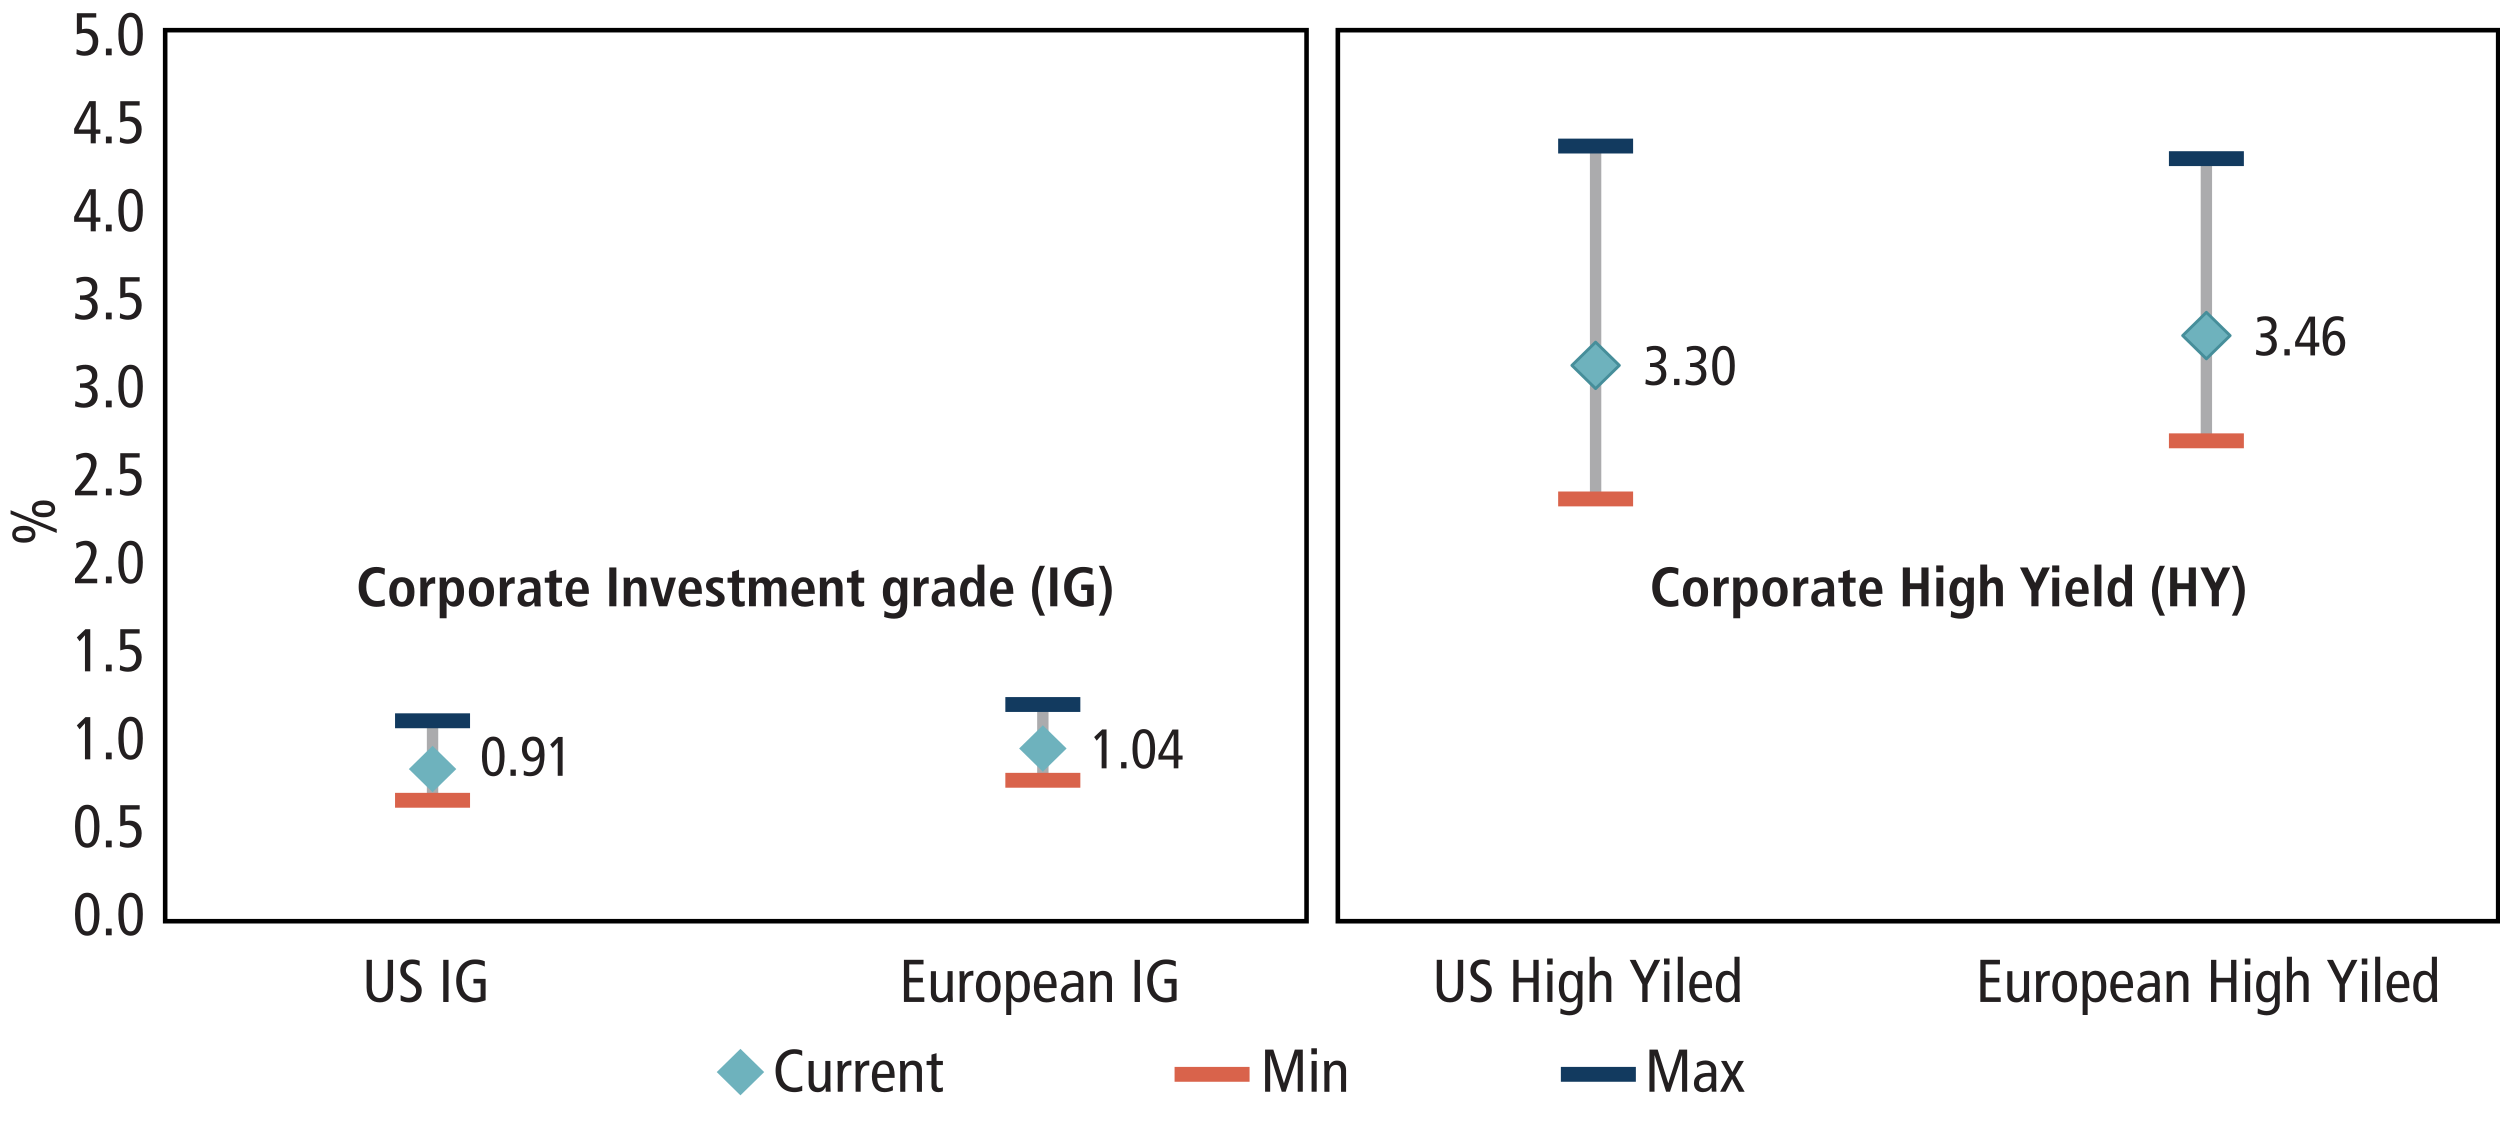 <?xml version="1.0" encoding="UTF-8"?><svg id="Layer_1" xmlns="http://www.w3.org/2000/svg" width="580" height="264.07" viewBox="0 0 580 264.07"><defs><style>.cls-1,.cls-2{fill:#123a5f;}.cls-3{stroke-width:1.07px;}.cls-3,.cls-4{stroke:#000;stroke-miterlimit:10;}.cls-3,.cls-4,.cls-5{fill:none;}.cls-6{fill:#d9634b;}.cls-6,.cls-2{fill-rule:evenodd;}.cls-7{stroke:#468e9a;stroke-width:.68px;}.cls-7,.cls-5{stroke-linejoin:round;}.cls-7,.cls-8{fill:#6eb2bd;}.cls-4{stroke-width:1.06px;}.cls-5{stroke:#ababad;stroke-width:2.64px;}.cls-9{fill:#231f20;}</style></defs><line class="cls-5" x1="100.35" y1="167.24" x2="100.35" y2="185.69"/><line class="cls-5" x1="241.94" y1="163.47" x2="241.94" y2="181.05"/><line class="cls-5" x1="370.18" y1="33.91" x2="370.18" y2="115.78"/><line class="cls-5" x1="511.88" y1="36.83" x2="511.88" y2="102.29"/><polygon class="cls-8" points="100.35 173.02 105.86 178.42 100.35 183.81 94.85 178.42 100.35 173.02 100.35 173.02"/><polygon class="cls-8" points="171.78 243.33 177.29 248.72 171.78 254.12 166.28 248.72 171.78 243.33 171.78 243.33"/><polygon class="cls-8" points="241.94 168.26 247.45 173.65 241.94 179.05 236.44 173.65 241.94 168.26 241.94 168.26"/><polygon class="cls-7" points="370.18 79.38 375.69 84.77 370.18 90.16 364.68 84.77 370.18 79.38 370.18 79.38"/><polygon class="cls-7" points="511.88 72.46 517.39 77.86 511.88 83.25 506.38 77.86 511.88 72.46 511.88 72.46"/><polygon class="cls-6" points="91.65 183.94 109.05 183.94 109.05 187.39 91.65 187.39 91.65 183.94 91.65 183.94"/><polygon class="cls-6" points="233.24 179.3 250.64 179.3 250.64 182.75 233.24 182.75 233.24 179.3 233.24 179.3"/><polygon class="cls-6" points="272.5 247.52 289.9 247.52 289.9 250.97 272.5 250.97 272.5 247.52 272.5 247.52"/><polygon class="cls-6" points="361.49 114.03 378.88 114.03 378.88 117.48 361.49 117.48 361.49 114.03 361.49 114.03"/><polygon class="cls-6" points="503.19 100.54 520.58 100.54 520.58 104 503.19 104 503.19 100.54 503.19 100.54"/><polygon class="cls-2" points="91.65 165.49 109.05 165.49 109.05 168.95 91.65 168.95 91.65 165.49 91.65 165.49"/><polygon class="cls-1" points="233.24 161.72 250.64 161.72 250.64 165.17 233.24 165.17 233.24 161.72 233.24 161.72"/><polygon class="cls-1" points="362.12 247.52 379.52 247.52 379.52 250.97 362.12 250.97 362.12 247.52 362.12 247.52"/><polygon class="cls-1" points="361.49 32.16 378.88 32.16 378.88 35.61 361.49 35.61 361.49 32.16 361.49 32.16"/><polygon class="cls-2" points="503.19 35.08 520.58 35.08 520.58 38.53 503.19 38.53 503.19 35.08 503.19 35.08"/><g><path class="cls-9" d="m111.82,175.49c0-3.01.93-4.6,2.62-4.6s2.62,1.56,2.62,4.6-.93,4.6-2.62,4.6-2.62-1.59-2.62-4.6Zm2.62,3.67c1.03,0,1.48-1.14,1.48-3.67s-.45-3.67-1.48-3.67c-1.16,0-1.48,1.64-1.48,3.45,0,2.9.48,3.89,1.48,3.89Z"/><path class="cls-9" d="m118.43,179.99v-1.45h1.24v1.45h-1.24Z"/><path class="cls-9" d="m121.55,178.77c.41.25.88.39,1.38.39,1.41,0,2.31-1.28,2.32-3.58h-.03c-.31.71-.97,1.11-1.78,1.11-1.42,0-2.35-1.26-2.35-2.83,0-1.85,1.02-2.97,2.59-2.97,1.73,0,2.65,1.3,2.65,4.23,0,3.32-1.11,4.96-3.34,4.96-.55,0-1.1-.1-1.5-.26l.05-1.06Zm3.54-4.97c0-1.06-.52-1.97-1.45-1.97-.85,0-1.41.86-1.41,1.97s.54,1.96,1.42,1.96,1.43-.89,1.43-1.96Z"/><path class="cls-9" d="m129.39,179.99v-7.71l-1.15,1.29-.59-.84,1.85-1.76h1.03v9.01h-1.14Z"/></g><g><path class="cls-9" d="m255.58,178.26v-7.71l-1.15,1.29-.59-.84,1.85-1.76h1.03v9.01h-1.14Z"/><path class="cls-9" d="m260.1,178.26v-1.45h1.24v1.45h-1.24Z"/><path class="cls-9" d="m262.74,173.75c0-3.01.93-4.6,2.62-4.6s2.62,1.56,2.62,4.6-.93,4.6-2.62,4.6-2.62-1.59-2.62-4.6Zm2.62,3.67c1.03,0,1.48-1.14,1.48-3.67s-.45-3.67-1.48-3.67c-1.16,0-1.48,1.64-1.48,3.45,0,2.9.48,3.89,1.48,3.89Z"/><path class="cls-9" d="m272.3,178.26v-2.04h-3.54v-1.08l3.24-5.89h1.38v6.04h.98v.93h-.98v2.04h-1.08Zm0-7.87h-.03l-2.56,4.91h2.58v-4.91Z"/></g><g><path class="cls-9" d="m381.84,87.98c.61.32,1.21.52,1.72.52,1.05,0,1.85-.77,1.85-1.81,0-.93-.7-1.54-1.72-1.54h-.88v-.93h.41c1.48,0,2.16-.66,2.16-1.59,0-.88-.66-1.47-1.6-1.47-.45,0-1.05.15-1.65.5l-.1-1.06c.55-.26,1.29-.37,1.96-.37,1.55,0,2.53.84,2.53,2.23,0,1.14-.62,1.9-1.67,2.12v.03c1.08.16,1.74,1.05,1.74,2.22,0,1.51-1.07,2.59-2.93,2.59-.63,0-1.46-.14-1.92-.34l.1-1.11Z"/><path class="cls-9" d="m388.39,89.34v-1.45h1.24v1.45h-1.24Z"/><path class="cls-9" d="m391.13,87.98c.61.32,1.21.52,1.72.52,1.05,0,1.85-.77,1.85-1.81,0-.93-.7-1.54-1.72-1.54h-.88v-.93h.41c1.48,0,2.16-.66,2.16-1.59,0-.88-.66-1.47-1.6-1.47-.45,0-1.05.15-1.65.5l-.1-1.06c.55-.26,1.29-.37,1.96-.37,1.55,0,2.53.84,2.53,2.23,0,1.14-.62,1.9-1.67,2.12v.03c1.08.16,1.74,1.05,1.74,2.22,0,1.51-1.07,2.59-2.93,2.59-.63,0-1.46-.14-1.92-.34l.1-1.11Z"/><path class="cls-9" d="m397.23,84.83c0-3.01.93-4.6,2.62-4.6s2.62,1.56,2.62,4.6-.93,4.6-2.62,4.6-2.62-1.59-2.62-4.6Zm2.62,3.67c1.03,0,1.49-1.14,1.49-3.67s-.45-3.67-1.49-3.67c-1.16,0-1.48,1.64-1.48,3.45,0,2.9.48,3.89,1.48,3.89Z"/></g><g><path class="cls-9" d="m523.48,81.11c.61.32,1.21.52,1.72.52,1.05,0,1.85-.77,1.85-1.81,0-.93-.7-1.54-1.72-1.54h-.88v-.93h.41c1.48,0,2.16-.66,2.16-1.59,0-.88-.66-1.47-1.6-1.47-.45,0-1.05.15-1.65.5l-.1-1.06c.55-.26,1.29-.37,1.96-.37,1.55,0,2.53.84,2.53,2.23,0,1.14-.62,1.9-1.67,2.12v.03c1.08.16,1.74,1.05,1.74,2.22,0,1.51-1.07,2.59-2.93,2.59-.63,0-1.46-.14-1.92-.34l.1-1.11Z"/><path class="cls-9" d="m529.98,82.46v-1.45h1.24v1.45h-1.24Z"/><path class="cls-9" d="m536.01,82.46v-2.04h-3.54v-1.08l3.24-5.89h1.38v6.04h.98v.93h-.98v2.04h-1.08Zm0-7.87h-.03l-2.56,4.91h2.58v-4.91Z"/><path class="cls-9" d="m539.96,77.86c.31-.71.97-1.11,1.78-1.11,1.42,0,2.35,1.27,2.35,2.81,0,1.87-1.03,2.98-2.59,2.98-1.74,0-2.65-1.32-2.65-4.23,0-3.3,1.11-4.96,3.34-4.96.55,0,1.08.1,1.5.26l-.05,1.06c-.41-.25-.88-.39-1.38-.39-1.41,0-2.31,1.3-2.32,3.58h.03Zm3,1.78c0-1.07-.54-1.96-1.42-1.96s-1.43.88-1.43,1.96.56,1.98,1.43,1.98,1.42-.9,1.42-1.98Z"/></g><g><path class="cls-9" d="m17.4,212.1c0-3.26,1.01-4.99,2.84-4.99s2.84,1.69,2.84,4.99-1.01,4.99-2.84,4.99-2.84-1.72-2.84-4.99Zm2.84,3.98c1.12,0,1.61-1.23,1.61-3.98s-.49-3.98-1.61-3.98c-1.26,0-1.61,1.78-1.61,3.74,0,3.15.52,4.22,1.61,4.22Z"/><path class="cls-9" d="m24.57,216.99v-1.57h1.34v1.57h-1.34Z"/><path class="cls-9" d="m27.46,212.1c0-3.26,1.01-4.99,2.84-4.99s2.84,1.69,2.84,4.99-1.01,4.99-2.84,4.99-2.84-1.72-2.84-4.99Zm2.84,3.98c1.12,0,1.61-1.23,1.61-3.98s-.49-3.98-1.61-3.98c-1.26,0-1.61,1.78-1.61,3.74,0,3.15.52,4.22,1.61,4.22Z"/></g><g><path class="cls-9" d="m17.4,191.69c0-3.26,1.01-4.99,2.84-4.99s2.84,1.69,2.84,4.99-1.01,4.99-2.84,4.99-2.84-1.72-2.84-4.99Zm2.84,3.98c1.12,0,1.61-1.23,1.61-3.98s-.49-3.98-1.61-3.98c-1.26,0-1.61,1.78-1.61,3.74,0,3.15.52,4.22,1.61,4.22Z"/><path class="cls-9" d="m24.57,196.58v-1.57h1.34v1.57h-1.34Z"/><path class="cls-9" d="m27.86,195.15c.5.29,1.19.52,1.69.52,1.23,0,2.03-.92,2.03-2.21s-.74-2.06-2.07-2.06c-.5,0-.95.13-1.61.32v-4.92h4.5v1.01h-3.32v2.73c.36-.11.8-.15,1.06-.15,1.62,0,2.73,1.11,2.73,2.91,0,2.11-1.15,3.38-3.15,3.38-.63,0-1.34-.13-1.92-.39l.06-1.13Z"/></g><g><path class="cls-9" d="m19.71,176.16v-8.36l-1.25,1.4-.64-.91,2-1.91h1.12v9.78h-1.23Z"/><path class="cls-9" d="m24.57,176.16v-1.57h1.34v1.57h-1.34Z"/><path class="cls-9" d="m27.46,171.27c0-3.26,1.01-4.99,2.84-4.99s2.84,1.69,2.84,4.99-1.01,4.99-2.84,4.99-2.84-1.72-2.84-4.99Zm2.84,3.98c1.12,0,1.61-1.23,1.61-3.98s-.49-3.98-1.61-3.98c-1.26,0-1.61,1.78-1.61,3.74,0,3.15.52,4.22,1.61,4.22Z"/></g><g><path class="cls-9" d="m19.71,155.75v-8.36l-1.25,1.4-.64-.91,2-1.91h1.12v9.78h-1.23Z"/><path class="cls-9" d="m24.57,155.75v-1.57h1.34v1.57h-1.34Z"/><path class="cls-9" d="m27.86,154.32c.5.29,1.19.52,1.69.52,1.23,0,2.03-.92,2.03-2.21s-.74-2.06-2.07-2.06c-.5,0-.95.13-1.61.32v-4.92h4.5v1.01h-3.32v2.73c.36-.11.8-.15,1.06-.15,1.62,0,2.73,1.11,2.73,2.91,0,2.11-1.15,3.38-3.15,3.38-.63,0-1.34-.13-1.92-.39l.06-1.13Z"/></g><g><path class="cls-9" d="m17.4,135.32v-1.08c2.51-2.86,3.71-4.8,3.71-6.09,0-.95-.53-1.64-1.44-1.64-.49,0-1.25.25-1.88.76l-.15-1.23c.85-.41,1.69-.59,2.3-.59,1.44,0,2.47,1.06,2.47,2.46,0,1.6-1.36,4.05-3.64,6.35h3.78v1.06h-5.14Z"/><path class="cls-9" d="m24.57,135.32v-1.57h1.34v1.57h-1.34Z"/><path class="cls-9" d="m27.46,130.44c0-3.26,1.01-4.99,2.84-4.99s2.84,1.69,2.84,4.99-1.01,4.99-2.84,4.99-2.84-1.72-2.84-4.99Zm2.84,3.98c1.12,0,1.61-1.23,1.61-3.98s-.49-3.98-1.61-3.98c-1.26,0-1.61,1.78-1.61,3.74,0,3.15.52,4.22,1.61,4.22Z"/></g><g><path class="cls-9" d="m17.4,114.92v-1.08c2.51-2.86,3.71-4.8,3.71-6.09,0-.95-.53-1.64-1.44-1.64-.49,0-1.25.25-1.88.76l-.15-1.23c.85-.41,1.69-.59,2.3-.59,1.44,0,2.47,1.06,2.47,2.46,0,1.6-1.36,4.05-3.64,6.35h3.78v1.06h-5.14Z"/><path class="cls-9" d="m24.57,114.92v-1.57h1.34v1.57h-1.34Z"/><path class="cls-9" d="m27.86,113.49c.5.29,1.19.52,1.69.52,1.23,0,2.03-.92,2.03-2.21s-.74-2.06-2.07-2.06c-.5,0-.95.13-1.61.32v-4.92h4.5v1.01h-3.32v2.73c.36-.11.8-.15,1.06-.15,1.62,0,2.73,1.11,2.73,2.91,0,2.11-1.15,3.38-3.15,3.38-.63,0-1.34-.13-1.92-.39l.06-1.13Z"/></g><g><path class="cls-9" d="m17.51,93.03c.66.35,1.32.56,1.86.56,1.13,0,2-.84,2-1.96,0-1.01-.76-1.67-1.86-1.67h-.95v-1.01h.45c1.61,0,2.34-.71,2.34-1.72,0-.95-.71-1.6-1.74-1.6-.49,0-1.13.17-1.79.55l-.11-1.15c.6-.28,1.4-.41,2.13-.41,1.68,0,2.75.91,2.75,2.42,0,1.23-.67,2.06-1.81,2.3v.03c1.18.17,1.89,1.13,1.89,2.41,0,1.64-1.16,2.82-3.18,2.82-.69,0-1.58-.15-2.09-.36l.11-1.2Z"/><path class="cls-9" d="m24.57,94.5v-1.57h1.34v1.57h-1.34Z"/><path class="cls-9" d="m27.46,89.61c0-3.26,1.01-4.99,2.84-4.99s2.84,1.69,2.84,4.99-1.01,4.99-2.84,4.99-2.84-1.72-2.84-4.99Zm2.84,3.98c1.12,0,1.61-1.23,1.61-3.98s-.49-3.98-1.61-3.98c-1.26,0-1.61,1.78-1.61,3.74,0,3.15.52,4.22,1.61,4.22Z"/></g><g><path class="cls-9" d="m17.51,72.62c.66.35,1.32.56,1.86.56,1.13,0,2-.84,2-1.96,0-1.01-.76-1.67-1.86-1.67h-.95v-1.01h.45c1.61,0,2.34-.71,2.34-1.72,0-.95-.71-1.6-1.74-1.6-.49,0-1.13.17-1.79.55l-.11-1.15c.6-.28,1.4-.41,2.13-.41,1.68,0,2.75.91,2.75,2.42,0,1.23-.67,2.06-1.81,2.3v.03c1.18.17,1.89,1.13,1.89,2.41,0,1.64-1.16,2.82-3.18,2.82-.69,0-1.58-.15-2.09-.36l.11-1.2Z"/><path class="cls-9" d="m24.57,74.09v-1.57h1.34v1.57h-1.34Z"/><path class="cls-9" d="m27.86,72.66c.5.29,1.19.52,1.69.52,1.23,0,2.03-.92,2.03-2.21s-.74-2.06-2.07-2.06c-.5,0-.95.13-1.61.32v-4.92h4.5v1.01h-3.32v2.73c.36-.11.8-.15,1.06-.15,1.62,0,2.73,1.11,2.73,2.91,0,2.11-1.15,3.38-3.15,3.38-.63,0-1.34-.13-1.92-.39l.06-1.13Z"/></g><g><path class="cls-9" d="m21.04,53.67v-2.21h-3.84v-1.18l3.52-6.39h1.5v6.56h1.06v1.01h-1.06v2.21h-1.18Zm0-8.54h-.03l-2.77,5.32h2.8v-5.32Z"/><path class="cls-9" d="m24.57,53.67v-1.57h1.34v1.57h-1.34Z"/><path class="cls-9" d="m27.46,48.79c0-3.26,1.01-4.99,2.84-4.99s2.84,1.69,2.84,4.99-1.01,4.99-2.84,4.99-2.84-1.72-2.84-4.99Zm2.84,3.98c1.12,0,1.61-1.23,1.61-3.98s-.49-3.98-1.61-3.98c-1.26,0-1.61,1.78-1.61,3.74,0,3.15.52,4.22,1.61,4.22Z"/></g><g><path class="cls-9" d="m21.04,33.25v-2.21h-3.84v-1.18l3.52-6.39h1.5v6.56h1.06v1.01h-1.06v2.21h-1.18Zm0-8.54h-.03l-2.77,5.32h2.8v-5.32Z"/><path class="cls-9" d="m24.57,33.25v-1.57h1.34v1.57h-1.34Z"/><path class="cls-9" d="m27.86,31.83c.5.29,1.19.52,1.69.52,1.23,0,2.03-.92,2.03-2.21s-.74-2.06-2.07-2.06c-.5,0-.95.13-1.61.32v-4.92h4.5v1.01h-3.32v2.73c.36-.11.8-.15,1.06-.15,1.62,0,2.73,1.11,2.73,2.91,0,2.11-1.15,3.38-3.15,3.38-.63,0-1.34-.13-1.92-.39l.06-1.13Z"/></g><g><path class="cls-9" d="m17.79,11.4c.5.29,1.19.52,1.69.52,1.23,0,2.03-.92,2.03-2.21s-.74-2.06-2.07-2.06c-.5,0-.95.13-1.61.32V3.06h4.5v1.01h-3.32v2.73c.36-.11.8-.15,1.06-.15,1.62,0,2.73,1.11,2.73,2.91,0,2.11-1.15,3.38-3.15,3.38-.63,0-1.34-.13-1.92-.39l.06-1.13Z"/><path class="cls-9" d="m24.57,12.83v-1.57h1.34v1.57h-1.34Z"/><path class="cls-9" d="m27.46,7.94c0-3.26,1.01-4.99,2.84-4.99s2.84,1.69,2.84,4.99-1.01,4.99-2.84,4.99-2.84-1.72-2.84-4.99Zm2.84,3.98c1.12,0,1.61-1.23,1.61-3.98s-.49-3.98-1.61-3.98c-1.26,0-1.61,1.78-1.61,3.74,0,3.15.52,4.22,1.61,4.22Z"/></g><g><path class="cls-9" d="m89.96,222.68h1.23v6.51c0,2.24-1.27,3.36-3.07,3.36s-3.07-1.04-3.07-3.4v-6.47h1.23v6.4c0,1.43.64,2.47,1.83,2.47s1.84-1.01,1.84-2.47v-6.4Z"/><path class="cls-9" d="m92.94,230.86c.76.43,1.37.63,1.88.63,1.02,0,1.72-.67,1.72-1.55,0-.74-.15-1.13-1.57-2s-2.1-1.42-2.1-2.89c0-1.55,1.15-2.46,2.72-2.46.62,0,1.32.14,1.77.32v1.19c-.46-.28-1.08-.45-1.65-.45-.94,0-1.54.63-1.54,1.46,0,.78.49,1.16,1.69,1.86,1.58.92,1.98,1.82,1.98,2.82,0,1.62-1.02,2.77-2.86,2.77-.77,0-1.51-.17-2.03-.42v-1.27Z"/><path class="cls-9" d="m102.83,232.46v-9.78h1.23v9.78h-1.23Z"/><path class="cls-9" d="m111.48,228.15h-1.64v-1.06h2.82v4.97c-1.01.35-1.78.5-2.45.5-2.76,0-4.37-1.99-4.37-5s1.74-4.97,4.33-4.97c.84,0,1.61.11,2.3.43v1.23c-.77-.39-1.57-.6-2.28-.6-1.72,0-3.05,1.43-3.05,3.66,0,2.69,1.15,4.19,3.12,4.19.49,0,.99-.14,1.23-.27v-3.08Z"/></g><g><path class="cls-9" d="m209.71,232.46v-9.78h4.55v1.06h-3.32v3.11h3.17v1.06h-3.17v3.47h3.5v1.06h-4.73Z"/><path class="cls-9" d="m219.93,232.46l-.04-1.06h-.03c-.39.83-.98,1.16-1.81,1.16-1.36,0-2.09-.84-2.09-2.25v-4.99h1.18v4.65c0,1.01.38,1.58,1.18,1.58.99,0,1.51-.74,1.51-1.91v-4.33h1.18v5.7c0,.34.06,1.15.06,1.44h-1.13Z"/><path class="cls-9" d="m222.65,232.46v-5.7c0-.32-.06-1.13-.06-1.44h1.13l.04,1.12h.03c.38-.85.97-1.22,2.03-1.22v1.16c-.15-.03-.29-.04-.45-.04-.99,0-1.55.94-1.55,2.28v3.84h-1.18Z"/><path class="cls-9" d="m226.41,228.89c0-2.35,1.08-3.67,2.87-3.67s2.87,1.32,2.87,3.67-1.08,3.67-2.87,3.67-2.87-1.32-2.87-3.67Zm4.51,0c0-1.83-.53-2.72-1.65-2.72s-1.62.88-1.62,2.72.52,2.72,1.64,2.72,1.64-.91,1.64-2.72Z"/><path class="cls-9" d="m233.44,235.48v-8.94c0-.32-.06-1.01-.06-1.23h1.13l.04,1.05h.03c.43-.78,1.04-1.15,1.88-1.15,1.55,0,2.47,1.33,2.47,3.67s-.91,3.67-2.47,3.67c-.83,0-1.33-.31-1.82-1.08h-.03v4.01h-1.18Zm4.31-6.6c0-1.81-.48-2.72-1.58-2.72s-1.55.99-1.55,2.72c0,1.81.49,2.72,1.57,2.72s1.57-.91,1.57-2.72Z"/><path class="cls-9" d="m244.74,232.14c-.56.27-1.3.42-1.99.42-1.85,0-2.89-1.34-2.89-3.67s1.04-3.67,2.76-3.67c1.5,0,2.51,1.11,2.51,3.46v.56h-4.03c0,1.67.66,2.42,1.95,2.42.52,0,1.13-.24,1.64-.59l.06,1.06Zm-.78-3.8c0-1.47-.46-2.23-1.4-2.23s-1.44.76-1.46,2.23h2.86Z"/><path class="cls-9" d="m250.31,232.46l-.07-.97h-.03c-.43.73-1.13,1.06-2,1.06-1.27,0-2.06-.78-2.06-2.06,0-1.74,1.41-2.41,3.32-2.41h.73v-.53c0-1.4-1.13-1.39-1.51-1.39-.63,0-1.39.29-1.78.74l-.13-1.11c.6-.39,1.34-.59,2.02-.59.84,0,2.52.31,2.52,2.34v3.89c0,.34.06.92.06,1.01h-1.06Zm-.11-3.5c-.08,0-.36-.03-.77-.03-1.81,0-2.1.97-2.1,1.49,0,.76.39,1.25,1.21,1.25,1.04,0,1.67-.87,1.67-1.76v-.94Z"/><path class="cls-9" d="m256.81,232.46v-4.66c0-1.02-.39-1.57-1.18-1.57-.95,0-1.51.71-1.51,1.88v4.36h-1.18v-5.7c0-.32-.06-1.19-.06-1.44h1.13l.04,1.06h.03c.39-.83.98-1.16,1.81-1.16,1.36,0,2.09.85,2.09,2.24v5h-1.18Z"/><path class="cls-9" d="m263.23,232.46v-9.78h1.23v9.78h-1.23Z"/><path class="cls-9" d="m271.79,228.15h-1.64v-1.06h2.82v4.97c-1.01.35-1.78.5-2.45.5-2.76,0-4.37-1.99-4.37-5s1.74-4.97,4.33-4.97c.84,0,1.61.11,2.3.43v1.23c-.77-.39-1.57-.6-2.28-.6-1.72,0-3.05,1.43-3.05,3.66,0,2.69,1.15,4.19,3.12,4.19.49,0,.99-.14,1.23-.27v-3.08Z"/></g><g><path class="cls-9" d="m338.23,222.68h1.23v6.51c0,2.24-1.27,3.36-3.07,3.36s-3.07-1.04-3.07-3.4v-6.47h1.23v6.4c0,1.43.64,2.47,1.83,2.47s1.83-1.01,1.83-2.47v-6.4Z"/><path class="cls-9" d="m341.21,230.86c.76.43,1.37.63,1.88.63,1.02,0,1.72-.67,1.72-1.55,0-.74-.15-1.13-1.57-2s-2.1-1.42-2.1-2.89c0-1.55,1.15-2.46,2.72-2.46.62,0,1.32.14,1.76.32v1.19c-.46-.28-1.08-.45-1.65-.45-.94,0-1.54.63-1.54,1.46,0,.78.49,1.16,1.7,1.86,1.58.92,1.97,1.82,1.97,2.82,0,1.62-1.02,2.77-2.86,2.77-.77,0-1.51-.17-2.03-.42v-1.27Z"/><path class="cls-9" d="m355.74,232.46v-4.54h-3.42v4.54h-1.23v-9.78h1.23v4.17h3.42v-4.17h1.23v9.78h-1.23Z"/><path class="cls-9" d="m358.93,223.77v-1.4h1.29v1.4h-1.29Zm.06,8.68v-7.14h1.18v7.14h-1.18Z"/><path class="cls-9" d="m366.03,231.35h-.03c-.46.8-1.06,1.2-1.88,1.2-1.55,0-2.47-1.33-2.47-3.67s.92-3.67,2.59-3.67c.71,0,1.36.45,1.75,1.13h.03l.04-1.04h1.13c0,.28-.06.84-.06,1.22v6.29c0,1.68-1.23,2.75-3.05,2.75-.57,0-1.6-.22-2.09-.43l.06-1.19c.6.38,1.36.62,1.98.62,1.3,0,1.99-.74,1.99-2.03v-1.18Zm-.06-2.47c0-1.81-.48-2.72-1.58-2.72-1.02,0-1.55.85-1.55,2.72s.49,2.72,1.57,2.72,1.57-.91,1.57-2.72Z"/><path class="cls-9" d="m372.65,232.46v-4.66c0-1.02-.39-1.57-1.18-1.57-.95,0-1.51.71-1.51,1.88v4.36h-1.18v-10.51h1.18v4.34h.03c.38-.71,1.04-1.08,1.75-1.08,1.33,0,2.09.84,2.09,2.24v5h-1.18Z"/><path class="cls-9" d="m381.01,232.46v-4.1l-2.93-5.67h1.4l2.16,4.33,2.17-4.33h1.36l-2.93,5.67v4.1h-1.23Z"/><path class="cls-9" d="m386.05,223.77v-1.4h1.29v1.4h-1.29Zm.06,8.68v-7.14h1.18v7.14h-1.18Z"/><path class="cls-9" d="m389.24,232.46v-10.51h1.18v10.51h-1.18Z"/><path class="cls-9" d="m396.79,232.14c-.56.27-1.3.42-1.99.42-1.85,0-2.89-1.34-2.89-3.67s1.04-3.67,2.76-3.67c1.5,0,2.51,1.11,2.51,3.46v.56h-4.03c0,1.67.66,2.42,1.95,2.42.52,0,1.13-.24,1.64-.59l.06,1.06Zm-.78-3.8c0-1.47-.46-2.23-1.4-2.23s-1.44.76-1.46,2.23h2.86Z"/><path class="cls-9" d="m402.5,232.46l-.04-1.05h-.03c-.43.78-1.05,1.15-1.88,1.15-1.55,0-2.47-1.33-2.47-3.67s.91-3.67,2.47-3.67c.84,0,1.33.34,1.82,1.08h.03v-4.34h1.18v9.27c0,.29.06.99.06,1.23h-1.13Zm-.1-3.57c0-1.81-.48-2.72-1.58-2.72-.99,0-1.55.83-1.55,2.72s.49,2.72,1.57,2.72,1.57-.91,1.57-2.72Z"/></g><g><path class="cls-9" d="m459.44,232.46v-9.78h4.55v1.06h-3.32v3.11h3.17v1.06h-3.17v3.47h3.5v1.06h-4.74Z"/><path class="cls-9" d="m469.66,232.46l-.04-1.06h-.03c-.39.83-.98,1.16-1.81,1.16-1.36,0-2.09-.84-2.09-2.25v-4.99h1.18v4.65c0,1.01.38,1.58,1.18,1.58.99,0,1.51-.74,1.51-1.91v-4.33h1.18v5.7c0,.34.06,1.15.06,1.44h-1.13Z"/><path class="cls-9" d="m472.38,232.46v-5.7c0-.32-.06-1.13-.06-1.44h1.13l.04,1.12h.03c.38-.85.97-1.22,2.03-1.22v1.16c-.15-.03-.29-.04-.45-.04-.99,0-1.55.94-1.55,2.28v3.84h-1.18Z"/><path class="cls-9" d="m476.14,228.89c0-2.35,1.08-3.67,2.87-3.67s2.87,1.32,2.87,3.67-1.08,3.67-2.87,3.67-2.87-1.32-2.87-3.67Zm4.51,0c0-1.83-.53-2.72-1.65-2.72s-1.62.88-1.62,2.72.52,2.72,1.64,2.72,1.64-.91,1.64-2.72Z"/><path class="cls-9" d="m483.17,235.48v-8.94c0-.32-.06-1.01-.06-1.23h1.13l.04,1.05h.03c.43-.78,1.04-1.15,1.88-1.15,1.56,0,2.47,1.33,2.47,3.67s-.91,3.67-2.47,3.67c-.83,0-1.33-.31-1.82-1.08h-.03v4.01h-1.18Zm4.31-6.6c0-1.81-.48-2.72-1.58-2.72s-1.55.99-1.55,2.72c0,1.81.49,2.72,1.57,2.72s1.57-.91,1.57-2.72Z"/><path class="cls-9" d="m494.47,232.14c-.56.27-1.3.42-1.99.42-1.85,0-2.89-1.34-2.89-3.67s1.04-3.67,2.76-3.67c1.5,0,2.51,1.11,2.51,3.46v.56h-4.03c0,1.67.66,2.42,1.95,2.42.52,0,1.13-.24,1.64-.59l.06,1.06Zm-.78-3.8c0-1.47-.46-2.23-1.4-2.23s-1.44.76-1.46,2.23h2.86Z"/><path class="cls-9" d="m500.04,232.46l-.07-.97h-.03c-.43.73-1.13,1.06-2,1.06-1.27,0-2.06-.78-2.06-2.06,0-1.74,1.42-2.41,3.32-2.41h.73v-.53c0-1.4-1.13-1.39-1.51-1.39-.63,0-1.39.29-1.78.74l-.13-1.11c.6-.39,1.34-.59,2.02-.59.84,0,2.52.31,2.52,2.34v3.89c0,.34.06.92.06,1.01h-1.07Zm-.11-3.5c-.08,0-.36-.03-.77-.03-1.81,0-2.1.97-2.1,1.49,0,.76.39,1.25,1.21,1.25,1.04,0,1.67-.87,1.67-1.76v-.94Z"/><path class="cls-9" d="m506.54,232.46v-4.66c0-1.02-.39-1.57-1.18-1.57-.95,0-1.51.71-1.51,1.88v4.36h-1.18v-5.7c0-.32-.06-1.19-.06-1.44h1.13l.04,1.06h.03c.39-.83.98-1.16,1.81-1.16,1.36,0,2.09.85,2.09,2.24v5h-1.18Z"/><path class="cls-9" d="m517.61,232.46v-4.54h-3.42v4.54h-1.23v-9.78h1.23v4.17h3.42v-4.17h1.23v9.78h-1.23Z"/><path class="cls-9" d="m520.8,223.77v-1.4h1.29v1.4h-1.29Zm.06,8.68v-7.14h1.18v7.14h-1.18Z"/><path class="cls-9" d="m527.8,231.35h-.03c-.46.8-1.06,1.2-1.88,1.2-1.55,0-2.47-1.33-2.47-3.67s.92-3.67,2.59-3.67c.71,0,1.36.45,1.75,1.13h.03l.04-1.04h1.13c0,.28-.06.84-.06,1.22v6.29c0,1.68-1.23,2.75-3.05,2.75-.57,0-1.6-.22-2.09-.43l.06-1.19c.6.38,1.36.62,1.98.62,1.3,0,1.99-.74,1.99-2.03v-1.18Zm-.06-2.47c0-1.81-.48-2.72-1.58-2.72-1.02,0-1.55.85-1.55,2.72s.49,2.72,1.57,2.72,1.57-.91,1.57-2.72Z"/><path class="cls-9" d="m534.42,232.46v-4.66c0-1.02-.39-1.57-1.18-1.57-.95,0-1.51.71-1.51,1.88v4.36h-1.18v-10.51h1.18v4.34h.03c.38-.71,1.04-1.08,1.75-1.08,1.33,0,2.09.84,2.09,2.24v5h-1.18Z"/><path class="cls-9" d="m542.78,232.46v-4.1l-2.93-5.67h1.4l2.16,4.33,2.17-4.33h1.36l-2.93,5.67v4.1h-1.23Z"/><path class="cls-9" d="m547.93,223.77v-1.4h1.29v1.4h-1.29Zm.06,8.68v-7.14h1.18v7.14h-1.18Z"/><path class="cls-9" d="m551.03,232.46v-10.51h1.18v10.51h-1.18Z"/><path class="cls-9" d="m558.57,232.14c-.56.27-1.3.42-1.99.42-1.85,0-2.89-1.34-2.89-3.67s1.04-3.67,2.76-3.67c1.5,0,2.51,1.11,2.51,3.46v.56h-4.03c0,1.67.66,2.42,1.95,2.42.52,0,1.13-.24,1.64-.59l.06,1.06Zm-.78-3.8c0-1.47-.46-2.23-1.4-2.23s-1.44.76-1.46,2.23h2.86Z"/><path class="cls-9" d="m564.29,232.46l-.04-1.05h-.03c-.43.78-1.05,1.15-1.88,1.15-1.55,0-2.47-1.33-2.47-3.67s.91-3.67,2.47-3.67c.84,0,1.33.34,1.82,1.08h.03v-4.34h1.18v9.27c0,.29.06.99.06,1.23h-1.13Zm-.1-3.57c0-1.81-.48-2.72-1.58-2.72-.99,0-1.55.83-1.55,2.72s.49,2.72,1.57,2.72,1.57-.91,1.57-2.72Z"/></g><path class="cls-9" d="m13.16,123.65l-10.7-4.38v-.9l10.7,4.38v.9Zm-7.63,2.25c-1.78,0-2.7-.71-2.7-1.95s.97-1.95,2.7-1.95,2.7.7,2.7,1.95-.92,1.95-2.7,1.95Zm0-2.89c-1.3,0-1.86.28-1.86.95s.57.92,1.86.92,1.86-.29,1.86-.94-.53-.94-1.86-.94Zm4.57-3c-1.74,0-2.7-.7-2.7-1.95s.92-1.95,2.7-1.95,2.7.7,2.7,1.95-.98,1.95-2.7,1.95Zm0-2.89c-1.3,0-1.86.28-1.86.94s.62.94,1.86.94,1.86-.31,1.86-.94-.55-.94-1.86-.94Z"/><g><path class="cls-9" d="m186.11,253.09c-.6.18-1.2.29-1.78.29-2.86,0-4.4-2.06-4.4-5s1.74-4.97,4.33-4.97c.71,0,1.39.13,1.85.35v1.21c-.55-.34-1.15-.49-1.83-.49-1.69,0-3.05,1.39-3.05,3.66,0,2.69,1.13,4.19,3.14,4.19.63,0,1.25-.17,1.75-.46v1.23Z"/><path class="cls-9" d="m191.57,253.29l-.04-1.06h-.03c-.39.83-.98,1.16-1.81,1.16-1.36,0-2.09-.84-2.09-2.25v-4.99h1.18v4.65c0,1.01.38,1.58,1.18,1.58.99,0,1.51-.74,1.51-1.91v-4.33h1.18v5.7c0,.34.06,1.15.06,1.44h-1.13Z"/><path class="cls-9" d="m194.35,253.29v-5.7c0-.32-.06-1.13-.06-1.44h1.13l.04,1.12h.03c.38-.85.97-1.22,2.03-1.22v1.16c-.15-.03-.29-.04-.45-.04-.99,0-1.55.94-1.55,2.28v3.84h-1.18Z"/><path class="cls-9" d="m198.5,253.29v-5.7c0-.32-.06-1.13-.06-1.44h1.13l.04,1.12h.03c.38-.85.97-1.22,2.03-1.22v1.16c-.15-.03-.29-.04-.45-.04-.99,0-1.55.94-1.55,2.28v3.84h-1.18Z"/><path class="cls-9" d="m207.16,252.96c-.56.27-1.3.42-1.99.42-1.85,0-2.89-1.34-2.89-3.67s1.04-3.67,2.76-3.67c1.5,0,2.51,1.11,2.51,3.46v.56h-4.03c0,1.67.66,2.42,1.95,2.42.52,0,1.13-.24,1.64-.59l.06,1.06Zm-.78-3.8c0-1.47-.46-2.23-1.4-2.23s-1.44.76-1.46,2.23h2.86Z"/><path class="cls-9" d="m212.72,253.29v-4.66c0-1.02-.39-1.57-1.18-1.57-.95,0-1.51.71-1.51,1.88v4.36h-1.18v-5.7c0-.32-.06-1.19-.06-1.44h1.13l.04,1.06h.03c.39-.83.98-1.16,1.81-1.16,1.36,0,2.09.85,2.09,2.24v5h-1.18Z"/><path class="cls-9" d="m218.75,253.2c-.28.1-.67.18-1.01.18-1.29,0-1.64-.7-1.64-1.67v-4.62h-1.13v-.95h1.13v-1.46l1.18-.35v1.81h1.47v.95h-1.47v4.2c0,.7.13,1.13.74,1.13.29,0,.49-.08.73-.18v.95Z"/></g><g><path class="cls-9" d="m301.07,253.29v-8.43h-.03l-2.77,8.43h-.9l-2.66-8.43h-.03v8.43h-1.18v-9.78h1.91l2.45,7.77h.03l2.51-7.77h1.85v9.78h-1.18Z"/><path class="cls-9" d="m304.23,244.6v-1.4h1.29v1.4h-1.29Zm.06,8.68v-7.14h1.18v7.14h-1.18Z"/><path class="cls-9" d="m311.12,253.29v-4.66c0-1.02-.39-1.57-1.18-1.57-.95,0-1.51.71-1.51,1.88v4.36h-1.18v-5.7c0-.32-.06-1.19-.06-1.44h1.13l.04,1.06h.03c.39-.83.98-1.16,1.81-1.16,1.36,0,2.09.85,2.09,2.24v5h-1.18Z"/></g><g><path class="cls-9" d="m390.24,253.29v-8.43h-.03l-2.77,8.43h-.9l-2.66-8.43h-.03v8.43h-1.18v-9.78h1.91l2.45,7.77h.03l2.51-7.77h1.85v9.78h-1.18Z"/><path class="cls-9" d="m397.15,253.29l-.07-.97h-.03c-.43.73-1.13,1.06-2,1.06-1.27,0-2.06-.78-2.06-2.06,0-1.74,1.42-2.41,3.32-2.41h.73v-.53c0-1.4-1.13-1.39-1.51-1.39-.63,0-1.39.29-1.78.74l-.13-1.11c.6-.39,1.34-.59,2.02-.59.84,0,2.52.31,2.52,2.34v3.89c0,.34.06.92.06,1.01h-1.07Zm-.11-3.5c-.08,0-.36-.03-.77-.03-1.81,0-2.1.97-2.1,1.49,0,.76.39,1.25,1.21,1.25,1.04,0,1.67-.87,1.67-1.76v-.94Z"/><path class="cls-9" d="m403.42,253.29l-1.58-2.96-1.5,2.96h-1.29l2.12-3.84-1.91-3.31h1.29l1.37,2.58,1.37-2.58h1.29l-1.99,3.35,2.17,3.8h-1.34Z"/></g><g><path class="cls-9" d="m89.31,140.47c-.36.19-1.28.32-1.94.32-2.61,0-4.16-1.83-4.16-4.63s1.55-4.63,4.09-4.63c.63,0,1.33.12,2,.37l-.09,1.49c-.67-.36-1.12-.49-1.7-.49-1.56,0-2.54,1.16-2.54,3.27s.98,3.27,2.54,3.27c.79,0,1.33-.19,1.7-.46l.09,1.51Z"/><path class="cls-9" d="m90.31,137.33c0-2.26,1.14-3.42,2.93-3.42s2.92,1.17,2.92,3.42-1.03,3.43-2.92,3.43-2.93-1.17-2.93-3.43Zm4.2,0c0-1.5-.43-2.29-1.27-2.29s-1.28.75-1.28,2.29.44,2.3,1.28,2.3,1.27-.79,1.27-2.3Z"/><path class="cls-9" d="m97.52,140.66v-5.67c0-.19,0-.67-.05-.98h1.45v.22c.03.22.05.77.05.99h.03c.32-.84.96-1.32,1.69-1.32.05,0,.18.01.27.04v1.5c-.16-.04-.3-.06-.45-.06-.83,0-1.38.61-1.38,1.59v3.69h-1.6Z"/><path class="cls-9" d="m102.01,143.45v-8.43c0-.21,0-.75-.05-1.01h1.5c.01.17.05.52.05,1.03h.04c.32-.74.93-1.14,1.77-1.14,1.48,0,2.34,1.3,2.34,3.42s-.85,3.43-2.3,3.43c-.79,0-1.39-.39-1.72-1.06h-.03v3.74h-1.6Zm4.04-6.05c0-1.7-.32-2.31-1.19-2.31-.77,0-1.25.74-1.25,2.27,0,1.45.45,2.23,1.24,2.23s1.2-.7,1.2-2.19Z"/><path class="cls-9" d="m108.77,137.33c0-2.26,1.14-3.42,2.93-3.42s2.92,1.17,2.92,3.42-1.03,3.43-2.92,3.43-2.93-1.17-2.93-3.43Zm4.2,0c0-1.5-.43-2.29-1.27-2.29s-1.28.75-1.28,2.29.44,2.3,1.28,2.3,1.27-.79,1.27-2.3Z"/><path class="cls-9" d="m115.97,140.66v-5.67c0-.19,0-.67-.05-.98h1.45v.22c.03.22.05.77.05.99h.03c.32-.84.96-1.32,1.69-1.32.05,0,.18.01.27.04v1.5c-.16-.04-.3-.06-.45-.06-.83,0-1.38.61-1.38,1.59v3.69h-1.6Z"/><path class="cls-9" d="m124.05,140.66c-.06-.25-.09-.48-.09-.9h-.03c-.53.72-1.08,1.01-1.85,1.01-1.16,0-2-.81-2-1.96,0-1.43.89-2.25,3.56-2.25h.26v-.18c0-.92-.45-1.33-1.24-1.33-.65,0-1.36.28-1.82.65l-.09-1.29c.77-.36,1.37-.49,2.1-.49,1.82,0,2.54.75,2.54,2.61v3.05c0,.27.03.67.09,1.1h-1.45Zm-.14-3.25h-.17c-1.5,0-2.16.37-2.16,1.25,0,.61.39,1.02,1.02,1.02.77,0,1.3-.41,1.3-1.96v-.31Z"/><path class="cls-9" d="m130.38,140.55c-.26.13-.62.22-1.08.22-1.3,0-1.85-.7-1.85-1.9v-3.68h-1.06v-1.17h1.06v-1.37l1.6-.49v1.86h1.33v1.17h-1.33v3.47c0,.52.14.89.71.89.35,0,.52-.09.62-.14v1.14Z"/><path class="cls-9" d="m136.28,140.34c-.71.31-1.36.43-1.99.43-1.95,0-3.07-1.3-3.07-3.33s1.1-3.52,2.74-3.52c1.74,0,2.66,1.21,2.66,3.59v.27h-3.85c0,1.25.57,1.82,1.69,1.82.68,0,1.25-.14,1.74-.52l.08,1.27Zm-1.21-3.58c0-1.16-.36-1.77-1.12-1.77-.68,0-1.17.67-1.17,1.77h2.3Z"/><path class="cls-9" d="m141.35,140.66v-9.01h1.65v9.01h-1.65Z"/><path class="cls-9" d="m148.37,140.66v-4.04c0-.93-.25-1.39-.92-1.39-.76,0-1.14.61-1.14,1.52v3.91h-1.6v-5.65c0-.22-.01-.68-.05-.99h1.5v.18c.03.14.05.65.05.84h.03c.43-.76.99-1.12,1.77-1.12,1.34,0,1.96.9,1.96,2.44v4.31h-1.6Z"/><path class="cls-9" d="m152.89,140.66l-2.03-6.65h1.65l1.36,5.12h.03l1.37-5.12h1.55l-2.04,6.65h-1.88Z"/><path class="cls-9" d="m162.5,140.34c-.71.31-1.36.43-1.99.43-1.95,0-3.07-1.3-3.07-3.33s1.1-3.52,2.74-3.52c1.74,0,2.66,1.21,2.66,3.59v.27h-3.85c0,1.25.57,1.82,1.69,1.82.68,0,1.25-.14,1.74-.52l.08,1.27Zm-1.21-3.58c0-1.16-.36-1.77-1.12-1.77-.68,0-1.17.67-1.17,1.77h2.3Z"/><path class="cls-9" d="m163.86,139.11c.71.32,1.19.44,1.67.44.68,0,1.03-.21,1.03-.66,0-.54-.57-.72-1.83-1.51-.41-.26-.94-.76-.94-1.57,0-1.02.99-1.9,2.3-1.9.57,0,1.16.1,1.67.27l-.09,1.24c-.41-.15-.84-.3-1.39-.3-.67,0-.93.25-.93.65s.31.59,1.07,1.06c1.25.76,1.7,1.16,1.7,1.97,0,1.19-.98,1.96-2.48,1.96-.65,0-1.33-.13-1.85-.32l.08-1.33Z"/><path class="cls-9" d="m172.78,140.55c-.26.13-.62.22-1.08.22-1.3,0-1.85-.7-1.85-1.9v-3.68h-1.06v-1.17h1.06v-1.37l1.6-.49v1.86h1.33v1.17h-1.33v3.47c0,.52.14.89.71.89.35,0,.52-.09.62-.14v1.14Z"/><path class="cls-9" d="m180.83,140.66v-4.25c0-.74-.25-1.19-.85-1.19-.67,0-1.08.63-1.08,1.37v4.07h-1.6v-4.25c0-.74-.25-1.19-.85-1.19-.67,0-1.08.63-1.08,1.37v4.07h-1.6v-5.65c0-.21,0-.52-.05-.99h1.6v.18c.03.17.05.67.05.87h.03c.37-.76.96-1.15,1.69-1.15.7,0,1.25.25,1.67,1.06.48-.72,1.05-1.06,1.78-1.06,1.3,0,1.91.86,1.91,2.58v4.17h-1.6Z"/><path class="cls-9" d="m188.69,140.34c-.71.31-1.36.43-1.99.43-1.95,0-3.07-1.3-3.07-3.33s1.1-3.52,2.74-3.52c1.74,0,2.66,1.21,2.66,3.59v.27h-3.85c0,1.25.57,1.82,1.69,1.82.68,0,1.25-.14,1.74-.52l.08,1.27Zm-1.21-3.58c0-1.16-.36-1.77-1.12-1.77-.68,0-1.17.67-1.17,1.77h2.3Z"/><path class="cls-9" d="m193.88,140.66v-4.04c0-.93-.25-1.39-.92-1.39-.76,0-1.14.61-1.14,1.52v3.91h-1.6v-5.65c0-.22-.01-.68-.05-.99h1.5v.18c.03.14.05.65.05.84h.03c.43-.76.99-1.12,1.77-1.12,1.34,0,1.96.9,1.96,2.44v4.31h-1.6Z"/><path class="cls-9" d="m200.49,140.55c-.26.13-.62.22-1.08.22-1.3,0-1.85-.7-1.85-1.9v-3.68h-1.06v-1.17h1.06v-1.37l1.6-.49v1.86h1.33v1.17h-1.33v3.47c0,.52.14.89.71.89.35,0,.52-.09.62-.14v1.14Z"/><path class="cls-9" d="m208.93,139.51c-.41.81-.99,1.15-1.77,1.15-1.36,0-2.34-1.1-2.34-3.3s.87-3.45,2.4-3.45c.76,0,1.28.31,1.76,1.14h.05c0-.17.04-.67.05-1.03h1.45c-.01.27-.05.67-.05.97v5.06c0,2.43-.99,3.49-3.07,3.49-.83,0-1.69-.18-2.29-.41l.09-1.42c.67.37,1.35.57,1.96.57,1.01,0,1.76-.4,1.76-2.09v-.66Zm0-2.26c0-1.34-.5-2.13-1.28-2.13s-1.17.66-1.17,2.14c0,1.41.43,2.22,1.05,2.22.99,0,1.41-.7,1.41-2.23Z"/><path class="cls-9" d="m212.02,140.66v-5.67c0-.19,0-.67-.05-.98h1.45v.22c.03.22.05.77.05.99h.03c.32-.84.96-1.32,1.69-1.32.05,0,.18.01.27.04v1.5c-.16-.04-.3-.06-.45-.06-.83,0-1.38.61-1.38,1.59v3.69h-1.6Z"/><path class="cls-9" d="m220.1,140.66c-.06-.25-.09-.48-.09-.9h-.03c-.53.72-1.08,1.01-1.85,1.01-1.16,0-2-.81-2-1.96,0-1.43.89-2.25,3.56-2.25h.26v-.18c0-.92-.45-1.33-1.24-1.33-.65,0-1.36.28-1.82.65l-.09-1.29c.77-.36,1.37-.49,2.1-.49,1.82,0,2.54.75,2.54,2.61v3.05c0,.27.03.67.09,1.1h-1.45Zm-.14-3.25h-.17c-1.5,0-2.16.37-2.16,1.25,0,.61.39,1.02,1.02,1.02.77,0,1.3-.41,1.3-1.96v-.31Z"/><path class="cls-9" d="m226.92,140.66c-.01-.17-.05-.53-.05-1.03h-.04c-.35.76-.93,1.14-1.77,1.14-1.46,0-2.34-1.29-2.34-3.42s.87-3.43,2.3-3.43c.81,0,1.41.39,1.72,1.06h.03v-3.99h1.6v8.67c0,.25,0,.75.05,1.01h-1.5Zm-.16-3.34c0-1.43-.43-2.23-1.25-2.23s-1.19.74-1.19,2.19c0,1.7.34,2.31,1.17,2.31s1.27-.81,1.27-2.27Z"/><path class="cls-9" d="m234.75,140.34c-.71.31-1.36.43-1.99.43-1.95,0-3.07-1.3-3.07-3.33s1.1-3.52,2.74-3.52c1.74,0,2.66,1.21,2.66,3.59v.27h-3.85c0,1.25.57,1.82,1.69,1.82.68,0,1.25-.14,1.74-.52l.08,1.27Zm-1.21-3.58c0-1.16-.36-1.77-1.12-1.77-.68,0-1.17.67-1.17,1.77h2.3Z"/><path class="cls-9" d="m241.21,142.83c-1.6-2.92-1.78-4.39-1.78-5.78,0-2.26.76-3.86,1.78-5.78h1.24c-1.07,1.96-1.63,3.99-1.63,5.78s.58,3.83,1.63,5.78h-1.24Z"/><path class="cls-9" d="m243.65,140.66v-9.01h1.65v9.01h-1.65Z"/><path class="cls-9" d="m252.2,136.88h-1.37v-1.27h2.92v4.71c-.48.25-1.28.46-2.43.46-2.81,0-4.44-1.87-4.44-4.63s1.65-4.63,4.43-4.63c.83,0,1.63.14,2.19.39l-.09,1.48c-.53-.32-1.28-.56-2.07-.56-1.68,0-2.71,1.32-2.71,3.32s.96,3.32,2.61,3.32c.4,0,.74-.08.96-.17v-2.43Z"/><path class="cls-9" d="m254.91,142.83c1.05-1.95,1.63-3.91,1.63-5.78s-.57-3.83-1.63-5.78h1.24c.97,1.81,1.78,3.51,1.78,5.78s-.74,3.81-1.78,5.78h-1.24Z"/></g><g><path class="cls-9" d="m389.42,140.47c-.36.19-1.28.32-1.94.32-2.61,0-4.16-1.83-4.16-4.63s1.55-4.63,4.09-4.63c.63,0,1.33.12,2,.37l-.09,1.49c-.67-.36-1.12-.49-1.7-.49-1.56,0-2.54,1.16-2.54,3.27s.98,3.27,2.54,3.27c.79,0,1.33-.19,1.7-.46l.09,1.51Z"/><path class="cls-9" d="m390.43,137.33c0-2.26,1.14-3.42,2.93-3.42s2.92,1.17,2.92,3.42-1.03,3.43-2.92,3.43-2.93-1.17-2.93-3.43Zm4.2,0c0-1.5-.43-2.29-1.26-2.29s-1.28.75-1.28,2.29.44,2.3,1.28,2.3,1.26-.79,1.26-2.3Z"/><path class="cls-9" d="m397.63,140.66v-5.67c0-.19,0-.67-.05-.98h1.45v.22c.03.22.05.77.05.99h.03c.32-.84.96-1.32,1.69-1.32.05,0,.18.01.27.04v1.5c-.15-.04-.3-.06-.45-.06-.83,0-1.38.61-1.38,1.59v3.69h-1.6Z"/><path class="cls-9" d="m402.12,143.45v-8.43c0-.21,0-.75-.05-1.01h1.5c.01.17.05.52.05,1.03h.04c.32-.74.93-1.14,1.77-1.14,1.48,0,2.34,1.3,2.34,3.42s-.85,3.43-2.3,3.43c-.79,0-1.39-.39-1.72-1.06h-.03v3.74h-1.6Zm4.04-6.05c0-1.7-.32-2.31-1.19-2.31-.77,0-1.25.74-1.25,2.27,0,1.45.45,2.23,1.24,2.23s1.2-.7,1.2-2.19Z"/><path class="cls-9" d="m408.89,137.33c0-2.26,1.14-3.42,2.93-3.42s2.92,1.17,2.92,3.42-1.03,3.43-2.92,3.43-2.93-1.17-2.93-3.43Zm4.2,0c0-1.5-.43-2.29-1.26-2.29s-1.28.75-1.28,2.29.44,2.3,1.28,2.3,1.26-.79,1.26-2.3Z"/><path class="cls-9" d="m416.09,140.66v-5.67c0-.19,0-.67-.05-.98h1.45v.22c.03.22.05.77.05.99h.03c.32-.84.96-1.32,1.69-1.32.05,0,.18.01.27.04v1.5c-.15-.04-.3-.06-.45-.06-.83,0-1.38.61-1.38,1.59v3.69h-1.6Z"/><path class="cls-9" d="m424.17,140.66c-.07-.25-.09-.48-.09-.9h-.03c-.53.72-1.08,1.01-1.85,1.01-1.16,0-2-.81-2-1.96,0-1.43.89-2.25,3.56-2.25h.26v-.18c0-.92-.45-1.33-1.24-1.33-.65,0-1.36.28-1.82.65l-.09-1.29c.77-.36,1.37-.49,2.1-.49,1.82,0,2.54.75,2.54,2.61v3.05c0,.27.03.67.09,1.1h-1.45Zm-.14-3.25h-.17c-1.5,0-2.16.37-2.16,1.25,0,.61.39,1.02,1.02,1.02.77,0,1.3-.41,1.3-1.96v-.31Z"/><path class="cls-9" d="m430.49,140.55c-.26.13-.62.22-1.08.22-1.3,0-1.85-.7-1.85-1.9v-3.68h-1.06v-1.17h1.06v-1.37l1.6-.49v1.86h1.33v1.17h-1.33v3.47c0,.52.14.89.71.89.35,0,.52-.09.62-.14v1.14Z"/><path class="cls-9" d="m436.39,140.34c-.71.31-1.36.43-1.99.43-1.95,0-3.07-1.3-3.07-3.33s1.1-3.52,2.74-3.52c1.74,0,2.66,1.21,2.66,3.59v.27h-3.85c0,1.25.57,1.82,1.69,1.82.68,0,1.25-.14,1.74-.52l.08,1.27Zm-1.21-3.58c0-1.16-.36-1.77-1.12-1.77-.68,0-1.17.67-1.17,1.77h2.3Z"/><path class="cls-9" d="m445.77,140.66v-3.98h-2.67v3.98h-1.65v-9.01h1.65v3.67h2.67v-3.67h1.65v9.01h-1.65Z"/><path class="cls-9" d="m449.21,132.76v-1.58h1.65v1.58h-1.65Zm.03,7.9v-6.65h1.6v6.65h-1.6Z"/><path class="cls-9" d="m456.38,139.51c-.41.81-.99,1.15-1.77,1.15-1.36,0-2.34-1.1-2.34-3.3s.87-3.45,2.4-3.45c.76,0,1.28.31,1.76,1.14h.05c0-.17.04-.67.05-1.03h1.45c-.01.27-.05.67-.05.97v5.06c0,2.43-.99,3.49-3.07,3.49-.83,0-1.69-.18-2.29-.41l.09-1.42c.67.37,1.36.57,1.96.57,1.01,0,1.76-.4,1.76-2.09v-.66Zm0-2.26c0-1.34-.5-2.13-1.28-2.13s-1.17.66-1.17,2.14c0,1.41.43,2.22,1.05,2.22.99,0,1.41-.7,1.41-2.23Z"/><path class="cls-9" d="m463.08,140.66v-4.04c0-.93-.25-1.39-.92-1.39-.76,0-1.14.61-1.14,1.52v3.91h-1.6v-9.68h1.6v3.89h.04c.5-.77,1.02-.96,1.65-.96,1.33,0,1.96.89,1.96,2.43v4.32h-1.6Z"/><path class="cls-9" d="m471.28,140.66v-3.61l-2.66-5.4h1.78l1.76,3.6,1.65-3.6h1.78l-2.66,5.43v3.58h-1.65Z"/><path class="cls-9" d="m476.1,132.76v-1.58h1.65v1.58h-1.65Zm.03,7.9v-6.65h1.6v6.65h-1.6Z"/><path class="cls-9" d="m484.24,140.34c-.71.31-1.36.43-1.99.43-1.95,0-3.07-1.3-3.07-3.33s1.1-3.52,2.74-3.52c1.74,0,2.66,1.21,2.66,3.59v.27h-3.85c0,1.25.57,1.82,1.69,1.82.68,0,1.25-.14,1.74-.52l.08,1.27Zm-1.21-3.58c0-1.16-.36-1.77-1.12-1.77-.68,0-1.17.67-1.17,1.77h2.3Z"/><path class="cls-9" d="m485.93,140.66v-9.68h1.6v9.68h-1.6Z"/><path class="cls-9" d="m493.17,140.66c-.01-.17-.05-.53-.05-1.03h-.04c-.35.76-.93,1.14-1.77,1.14-1.46,0-2.34-1.29-2.34-3.42s.87-3.43,2.3-3.43c.81,0,1.41.39,1.72,1.06h.03v-3.99h1.6v8.67c0,.25,0,.75.05,1.01h-1.5Zm-.15-3.34c0-1.43-.43-2.23-1.25-2.23s-1.19.74-1.19,2.19c0,1.7.34,2.31,1.17,2.31s1.27-.81,1.27-2.27Z"/><path class="cls-9" d="m501.04,142.83c-1.6-2.92-1.78-4.39-1.78-5.78,0-2.26.76-3.86,1.78-5.78h1.24c-1.07,1.96-1.63,3.99-1.63,5.78s.58,3.83,1.63,5.78h-1.24Z"/><path class="cls-9" d="m507.79,140.66v-3.98h-2.67v3.98h-1.65v-9.01h1.65v3.67h2.67v-3.67h1.65v9.01h-1.65Z"/><path class="cls-9" d="m513.13,140.66v-3.61l-2.66-5.4h1.78l1.76,3.6,1.65-3.6h1.78l-2.66,5.43v3.58h-1.65Z"/><path class="cls-9" d="m517.78,142.83c1.05-1.95,1.63-3.91,1.63-5.78s-.57-3.83-1.63-5.78h1.24c.97,1.81,1.78,3.51,1.78,5.78s-.74,3.81-1.78,5.78h-1.24Z"/></g><rect class="cls-4" x="38.32" y="7" width="264.8" height="206.72"/><rect class="cls-3" x="310.38" y="7" width="269.2" height="206.72"/></svg>